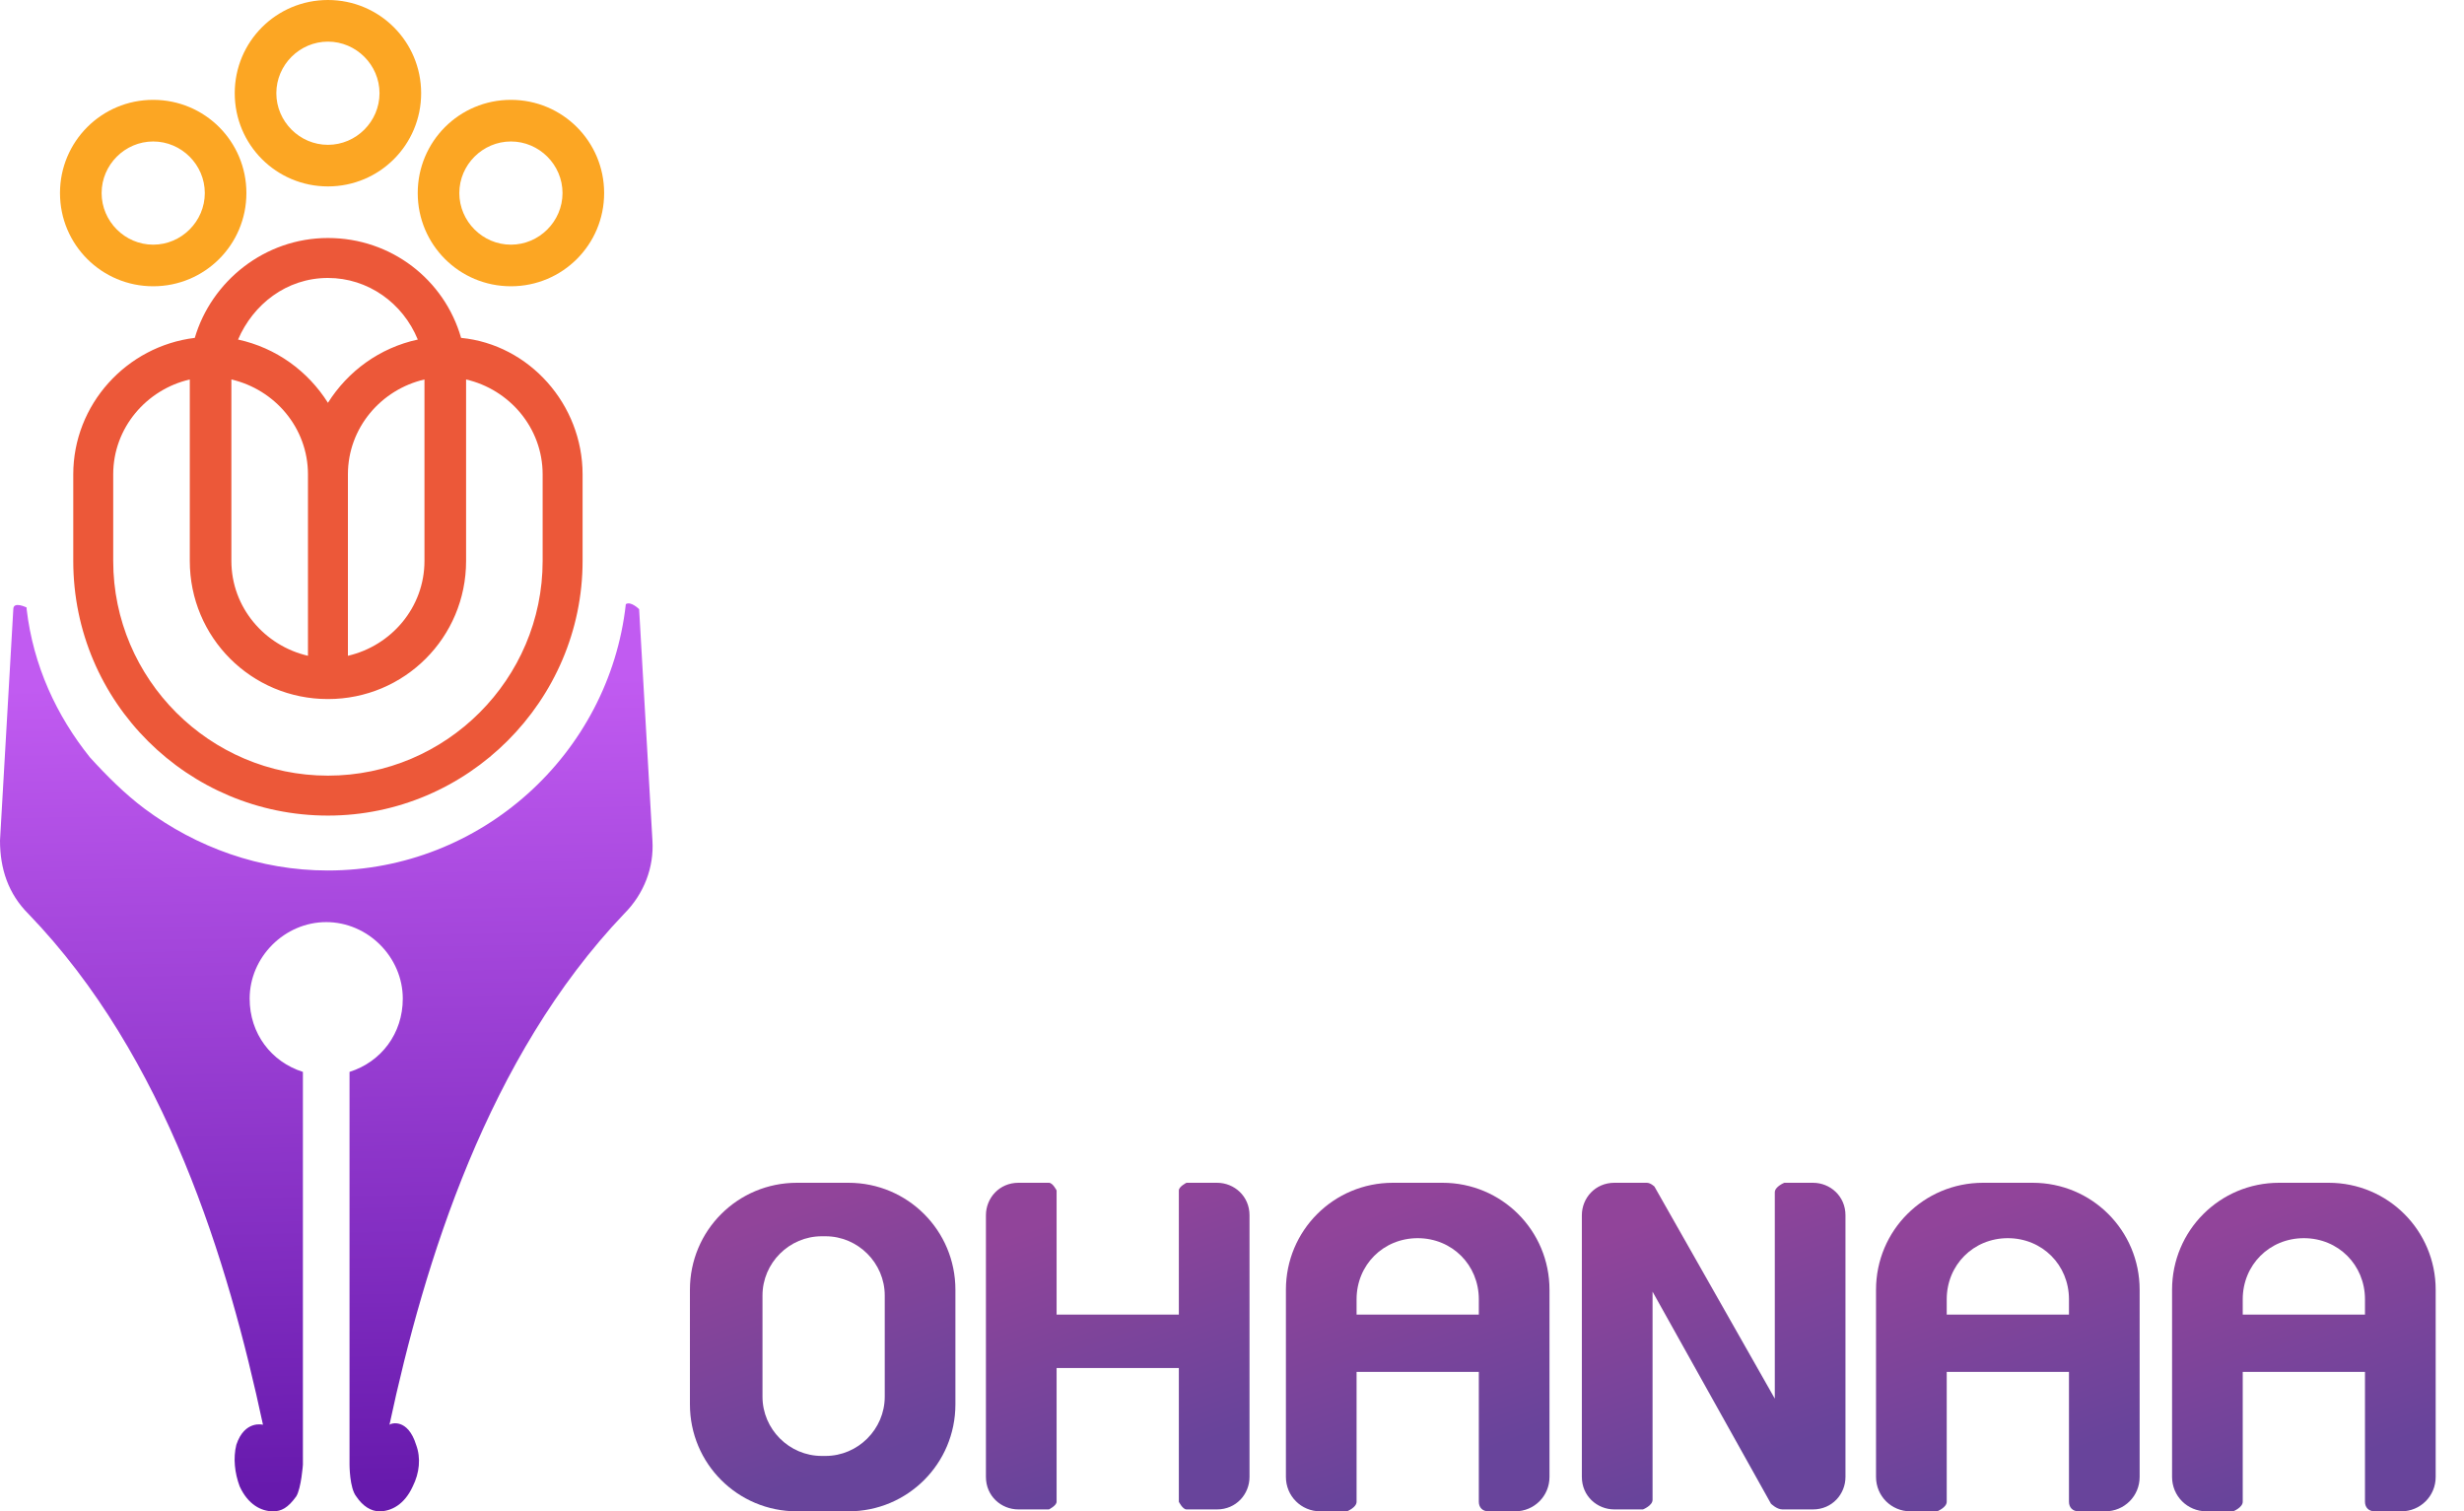 <svg width="75" height="46" viewBox="0 0 75 46" fill="none" xmlns="http://www.w3.org/2000/svg">
    <path
        d="M15.552 8.713C13.981 8.713 12.715 7.447 12.715 5.876C12.715 4.306 13.981 3.039 15.552 3.039C17.122 3.039 18.389 4.306 18.389 5.876C18.389 7.447 17.122 8.713 15.552 8.713ZM15.552 4.306C14.691 4.306 13.981 5.015 13.981 5.876C13.981 6.737 14.691 7.447 15.552 7.447C16.413 7.447 17.122 6.737 17.122 5.876C17.122 5.015 16.413 4.306 15.552 4.306Z"
        fill="#FCA623" />
    <path
        d="M4.663 8.713C3.093 8.713 1.826 7.447 1.826 5.876C1.826 4.306 3.093 3.039 4.663 3.039C6.234 3.039 7.5 4.306 7.5 5.876C7.5 7.447 6.234 8.713 4.663 8.713ZM4.663 4.306C3.802 4.306 3.093 5.015 3.093 5.876C3.093 6.737 3.802 7.447 4.663 7.447C5.524 7.447 6.234 6.737 6.234 5.876C6.234 5.015 5.524 4.306 4.663 4.306Z"
        fill="#FCA623" />
    <path
        d="M9.982 5.674C8.411 5.674 7.145 4.408 7.145 2.837C7.145 1.267 8.411 0 9.982 0C11.552 0 12.819 1.267 12.819 2.837C12.819 4.408 11.552 5.674 9.982 5.674ZM9.982 1.267C9.12 1.267 8.411 1.976 8.411 2.837C8.411 3.698 9.12 4.408 9.982 4.408C10.843 4.408 11.552 3.698 11.552 2.837C11.552 1.976 10.843 1.267 9.982 1.267Z"
        fill="#FCA623" />
    <path
        d="M19.859 25.583L19.454 18.541C19.454 18.541 19.201 18.288 19.049 18.389C18.542 22.949 14.641 26.495 9.98 26.495C7.903 26.495 5.978 25.786 4.408 24.62C3.8 24.165 3.242 23.607 2.736 23.05C1.722 21.784 1.013 20.264 0.811 18.541C0.811 18.541 0.811 18.541 0.811 18.491C0.811 18.491 0.405 18.288 0.405 18.541L0 25.583C0 26.444 0.253 27.204 0.861 27.812C5.066 32.169 6.941 38.401 8.005 43.365C8.005 43.365 7.447 43.213 7.194 43.973C7.093 44.379 7.143 44.834 7.295 45.24C7.549 45.797 7.954 46 8.309 46C8.562 46 8.764 45.898 9.018 45.544C9.17 45.29 9.22 44.581 9.22 44.581V32.625C8.258 32.321 7.599 31.46 7.599 30.396C7.599 29.129 8.663 28.066 9.93 28.066C11.196 28.066 12.26 29.129 12.26 30.396C12.26 31.46 11.601 32.321 10.639 32.625V44.581C10.639 44.581 10.639 45.29 10.842 45.544C11.044 45.848 11.297 46 11.551 46C11.905 46 12.311 45.797 12.564 45.24C12.767 44.834 12.817 44.379 12.665 43.973C12.412 43.163 11.905 43.315 11.855 43.365C12.919 38.401 14.844 32.169 18.998 27.812C19.606 27.204 19.91 26.394 19.859 25.583Z"
        fill="url(#paint0_linear_2233_9258)" />
    <path
        d="M17.733 14.438C17.733 12.31 16.112 10.486 14.035 10.284C13.528 8.511 11.907 7.244 9.982 7.244C8.057 7.244 6.435 8.561 5.929 10.284C3.852 10.537 2.23 12.31 2.23 14.438C2.23 14.438 2.23 16.921 2.23 17.073C2.23 21.379 5.726 24.824 9.982 24.824C14.237 24.824 17.733 21.328 17.733 17.073C17.733 16.921 17.733 14.438 17.733 14.438ZM7.043 11.55C8.361 11.854 9.374 13.02 9.374 14.438V19.96C8.057 19.656 7.043 18.491 7.043 17.073V11.55ZM10.59 14.438C10.59 13.02 11.603 11.854 12.92 11.55V17.073C12.92 18.491 11.907 19.656 10.59 19.96V14.438ZM9.982 8.46C11.198 8.46 12.261 9.22 12.717 10.335C11.552 10.588 10.59 11.297 9.982 12.26C9.374 11.297 8.411 10.588 7.246 10.335C7.702 9.271 8.715 8.46 9.982 8.46ZM9.982 23.608C6.385 23.608 3.446 20.669 3.446 17.073C3.446 16.87 3.446 16.515 3.446 16.515V14.438C3.446 13.02 4.46 11.854 5.777 11.55V17.073C5.777 19.403 7.651 21.277 9.982 21.277C12.312 21.277 14.187 19.403 14.187 17.073V11.55C15.504 11.854 16.517 13.02 16.517 14.438C16.517 14.438 16.517 16.87 16.517 17.073C16.517 20.669 13.579 23.608 9.982 23.608Z"
        fill="#EC5839" />
    <path
        d="M25.826 36H24.256C22.453 36 21 37.453 21 39.256V42.744C21 44.547 22.453 46 24.256 46H25.826C27.628 46 29.081 44.547 29.081 42.744V39.256C29.081 37.453 27.628 36 25.826 36ZM26.93 42.512C26.93 43.5 26.116 44.314 25.128 44.314H25.012C24.023 44.314 23.209 43.5 23.209 42.512V39.43C23.209 38.442 24.023 37.628 25.012 37.628H25.128C26.116 37.628 26.93 38.442 26.93 39.43V42.512Z"
        fill="url(#paint1_linear_2233_9258)" />
    <path
        d="M37.045 36H36.114C36.114 36 35.882 36.116 35.882 36.233V40.012H32.161V36.233C32.161 36.233 32.045 36 31.928 36H30.998C30.417 36 30.01 36.465 30.01 36.988V44.953C30.01 45.535 30.475 45.942 30.998 45.942H31.928C31.928 45.942 32.161 45.826 32.161 45.709V41.639H35.882V45.709C35.882 45.709 35.998 45.942 36.114 45.942H37.045C37.626 45.942 38.033 45.477 38.033 44.953V36.988C38.033 36.407 37.568 36 37.045 36Z"
        fill="url(#paint2_linear_2233_9258)" />
    <path
        d="M43.966 36H42.396C40.594 36 39.141 37.453 39.141 39.256V44.953C39.141 45.535 39.606 46 40.187 46H41.001C41.001 46 41.292 45.884 41.292 45.709V41.756H45.013V45.709C45.013 45.884 45.129 46 45.303 46H46.117C46.699 46 47.164 45.535 47.164 44.953V39.256C47.164 37.453 45.71 36 43.908 36H43.966ZM41.292 40.012V39.547C41.292 38.5 42.106 37.686 43.152 37.686C44.199 37.686 45.013 38.5 45.013 39.547V40.012H41.292Z"
        fill="url(#paint3_linear_2233_9258)" />
    <path
        d="M61.929 36H60.359C58.557 36 57.103 37.453 57.103 39.256V44.953C57.103 45.535 57.569 46 58.15 46H58.964C58.964 46 59.255 45.884 59.255 45.709V41.756H62.976V45.709C62.976 45.884 63.092 46 63.266 46H64.08C64.662 46 65.127 45.535 65.127 44.953V39.256C65.127 37.453 63.673 36 61.871 36H61.929ZM59.255 40.012V39.547C59.255 38.5 60.069 37.686 61.115 37.686C62.162 37.686 62.976 38.5 62.976 39.547V40.012H59.255Z"
        fill="url(#paint4_linear_2233_9258)" />
    <path
        d="M70.94 36H69.37C67.568 36 66.114 37.453 66.114 39.256V44.953C66.114 45.535 66.579 46 67.161 46H67.975C67.975 46 68.265 45.884 68.265 45.709V41.756H71.986V45.709C71.986 45.884 72.103 46 72.277 46H73.091C73.672 46 74.138 45.535 74.138 44.953V39.256C74.138 37.453 72.684 36 70.882 36H70.94ZM68.265 40.012V39.547C68.265 38.5 69.079 37.686 70.126 37.686C71.172 37.686 71.986 38.5 71.986 39.547V40.012H68.265Z"
        fill="url(#paint5_linear_2233_9258)" />
    <path
        d="M55.184 36H54.312C54.312 36 54.022 36.116 54.022 36.291V42.57L50.359 36.116C50.359 36.116 50.242 36 50.126 36H49.138C48.556 36 48.149 36.465 48.149 36.988V44.953C48.149 45.535 48.614 45.942 49.138 45.942H50.01C50.01 45.942 50.301 45.826 50.301 45.651V39.314L53.905 45.767C53.905 45.767 54.08 45.942 54.254 45.942H55.184C55.766 45.942 56.173 45.477 56.173 44.953V36.988C56.173 36.407 55.708 36 55.184 36Z"
        fill="url(#paint6_linear_2233_9258)" />
    <defs>
        <linearGradient id="paint0_linear_2233_9258" x1="9.524" y1="4.66" x2="10.74"
            y2="69.101" gradientUnits="userSpaceOnUse">
            <stop offset="0.25" stop-color="#C15BF1" />
            <stop offset="0.63" stop-color="#671AAD" />
        </linearGradient>
        <linearGradient id="paint1_linear_2233_9258" x1="24.791" y1="36.569" x2="27.381"
            y2="44.054" gradientUnits="userSpaceOnUse">
            <stop stop-color="#91449A" />
            <stop offset="1" stop-color="#68449B" />
        </linearGradient>
        <linearGradient id="paint2_linear_2233_9258" x1="33.773" y1="36.566" x2="36.352"
            y2="44.005" gradientUnits="userSpaceOnUse">
            <stop stop-color="#91449A" />
            <stop offset="1" stop-color="#68449B" />
        </linearGradient>
        <linearGradient id="paint3_linear_2233_9258" x1="42.904" y1="36.569" x2="45.509"
            y2="44.042" gradientUnits="userSpaceOnUse">
            <stop stop-color="#91449A" />
            <stop offset="1" stop-color="#68449B" />
        </linearGradient>
        <linearGradient id="paint4_linear_2233_9258" x1="60.867" y1="36.569" x2="63.472"
            y2="44.042" gradientUnits="userSpaceOnUse">
            <stop stop-color="#91449A" />
            <stop offset="1" stop-color="#68449B" />
        </linearGradient>
        <linearGradient id="paint5_linear_2233_9258" x1="69.878" y1="36.569" x2="72.483"
            y2="44.042" gradientUnits="userSpaceOnUse">
            <stop stop-color="#91449A" />
            <stop offset="1" stop-color="#68449B" />
        </linearGradient>
        <linearGradient id="paint6_linear_2233_9258" x1="51.913" y1="36.566" x2="54.491"
            y2="44.005" gradientUnits="userSpaceOnUse">
            <stop stop-color="#91449A" />
            <stop offset="1" stop-color="#68449B" />
        </linearGradient>
    </defs>
</svg>